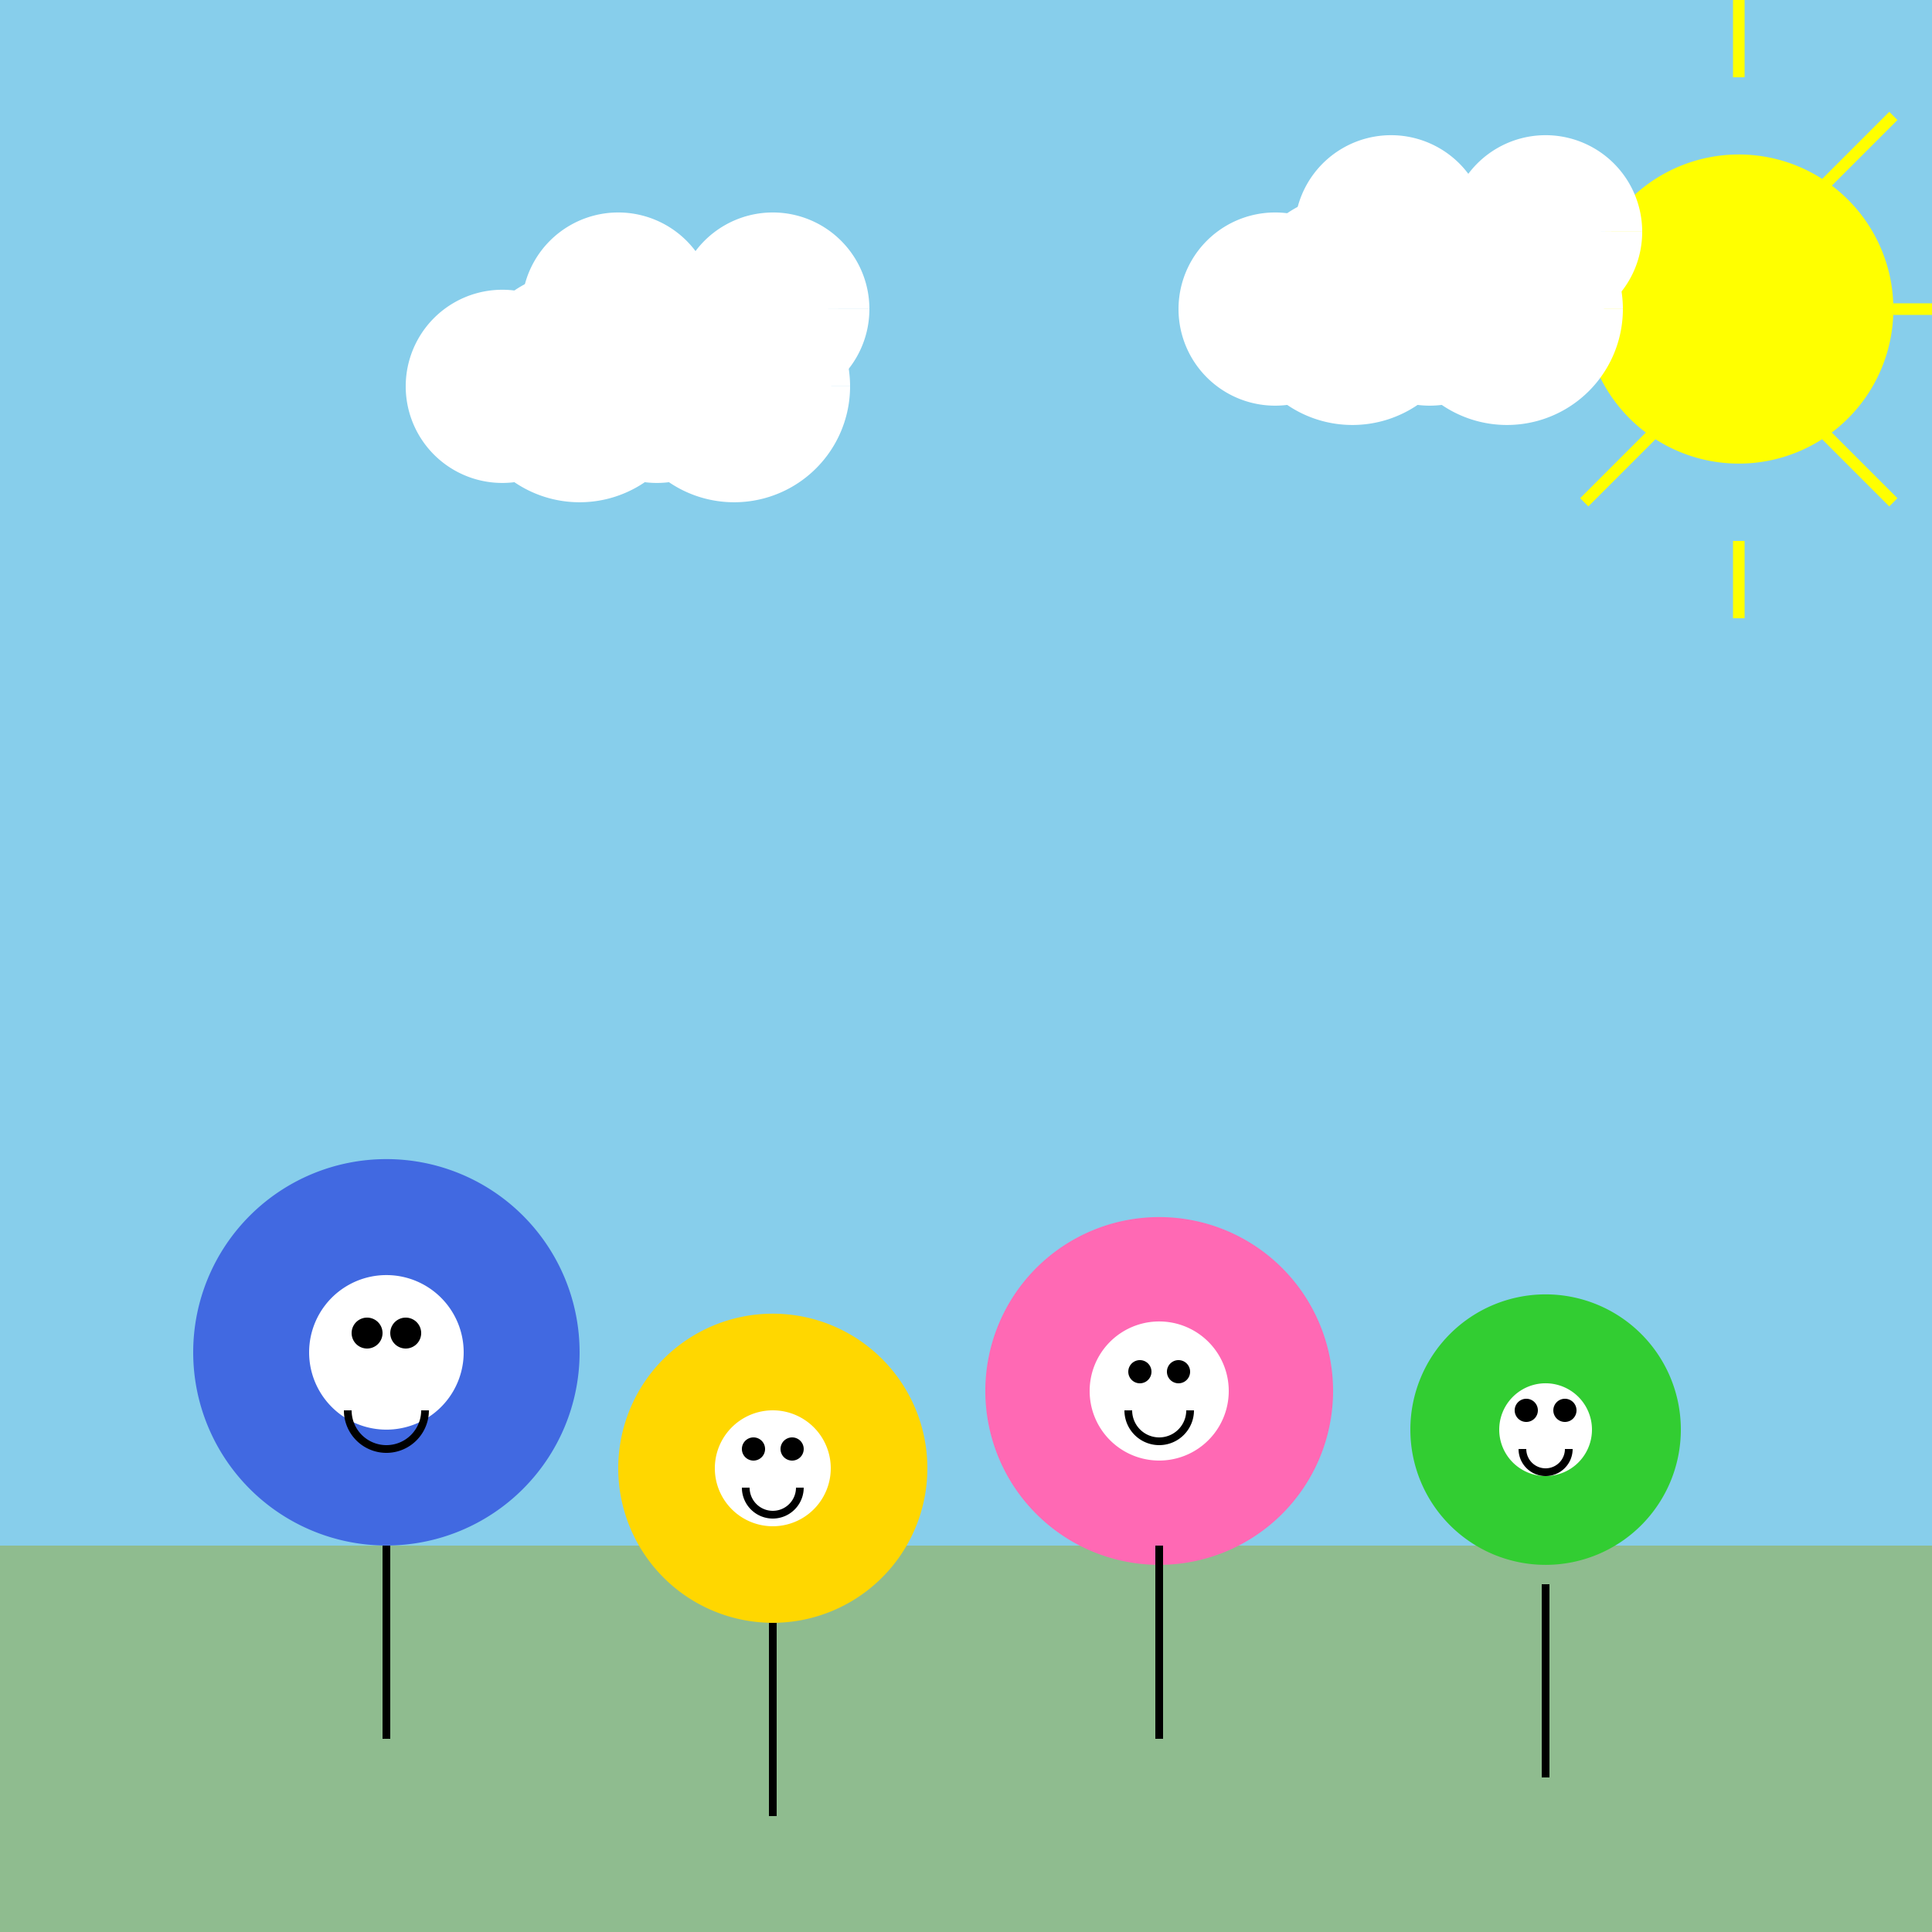 <!--

Generated by DrawGPT.
Free, open source, AI generated images in SVG, PNG, and HTML Canvas format.
https://drawgpt.ai

Created: 2023-09-26T23:34:51.612Z
Link: https://drawgpt.ai/prompt/71436/

-->
<svg xmlns="http://www.w3.org/2000/svg" xmlns:xlink="http://www.w3.org/1999/xlink" width="500" height="500"><defs/><g><rect fill="#87CEEB" stroke="none" x="0" y="0" width="512" height="512"/><rect fill="#8FBC8F" stroke="none" x="0" y="400" width="512" height="112"/><path fill="#4169E1" stroke="none" paint-order="stroke fill markers" d=" M 150 350 A 50 50 0 1 1 150 349.95"/><path fill="#FFD700" stroke="none" paint-order="stroke fill markers" d=" M 240 380 A 40 40 0 1 1 240 379.96"/><path fill="#FF69B4" stroke="none" paint-order="stroke fill markers" d=" M 345 360 A 45 45 0 1 1 345 359.955"/><path fill="#32CD32" stroke="none" paint-order="stroke fill markers" d=" M 435 370 A 35 35 0 1 1 435 369.965"/><path fill="none" stroke="#000000" paint-order="fill stroke markers" d=" M 100 400 L 100 450" stroke-miterlimit="10" stroke-width="2" stroke-dasharray=""/><path fill="none" stroke="#000000" paint-order="fill stroke markers" d=" M 200 420 L 200 470" stroke-miterlimit="10" stroke-width="2" stroke-dasharray=""/><path fill="none" stroke="#000000" paint-order="fill stroke markers" d=" M 300 400 L 300 450" stroke-miterlimit="10" stroke-width="2" stroke-dasharray=""/><path fill="none" stroke="#000000" paint-order="fill stroke markers" d=" M 400 410 L 400 460" stroke-miterlimit="10" stroke-width="2" stroke-dasharray=""/><path fill="#FFFFFF" stroke="none" paint-order="stroke fill markers" d=" M 120 350 A 20 20 0 1 1 120 349.98"/><path fill="#FFFFFF" stroke="none" paint-order="stroke fill markers" d=" M 215 380 A 15 15 0 1 1 215 379.985"/><path fill="#FFFFFF" stroke="none" paint-order="stroke fill markers" d=" M 318 360 A 18 18 0 1 1 318 359.982"/><path fill="#FFFFFF" stroke="none" paint-order="stroke fill markers" d=" M 412 370 A 12 12 0 1 1 412 369.988"/><path fill="#000000" stroke="none" paint-order="stroke fill markers" d=" M 99 345 A 4 4 0 1 1 99 344.996"/><path fill="#000000" stroke="none" paint-order="stroke fill markers" d=" M 109 345 A 4 4 0 1 1 109 344.996"/><path fill="#000000" stroke="none" paint-order="stroke fill markers" d=" M 198 375 A 3 3 0 1 1 198 374.997"/><path fill="#000000" stroke="none" paint-order="stroke fill markers" d=" M 208 375 A 3 3 0 1 1 208 374.997"/><path fill="#000000" stroke="none" paint-order="stroke fill markers" d=" M 298 355 A 3 3 0 1 1 298 354.997"/><path fill="#000000" stroke="none" paint-order="stroke fill markers" d=" M 308 355 A 3 3 0 1 1 308 354.997"/><path fill="#000000" stroke="none" paint-order="stroke fill markers" d=" M 398 365 A 3 3 0 1 1 398 364.997"/><path fill="#000000" stroke="none" paint-order="stroke fill markers" d=" M 408 365 A 3 3 0 1 1 408 364.997"/><path fill="none" stroke="#000000" paint-order="fill stroke markers" d=" M 110 365 A 10 10 0 0 1 90 365" stroke-miterlimit="10" stroke-width="2" stroke-dasharray=""/><path fill="none" stroke="#000000" paint-order="fill stroke markers" d=" M 207 385 A 7 7 0 0 1 193 385" stroke-miterlimit="10" stroke-width="2" stroke-dasharray=""/><path fill="none" stroke="#000000" paint-order="fill stroke markers" d=" M 308 365 A 8 8 0 0 1 292 365" stroke-miterlimit="10" stroke-width="2" stroke-dasharray=""/><path fill="none" stroke="#000000" paint-order="fill stroke markers" d=" M 406 375 A 6 6 0 0 1 394 375" stroke-miterlimit="10" stroke-width="2" stroke-dasharray=""/><path fill="#FFFF00" stroke="none" paint-order="stroke fill markers" d=" M 490 80 A 40 40 0 1 1 490 79.96"/><path fill="none" stroke="#FFFF00" paint-order="fill stroke markers" d=" M 450 20 L 450 0" stroke-miterlimit="10" stroke-width="3" stroke-dasharray=""/><path fill="none" stroke="#FFFF00" paint-order="fill stroke markers" d=" M 450 140 L 450 160" stroke-miterlimit="10" stroke-width="3" stroke-dasharray=""/><path fill="none" stroke="#FFFF00" paint-order="fill stroke markers" d=" M 490 80 L 510 80" stroke-miterlimit="10" stroke-width="3" stroke-dasharray=""/><path fill="none" stroke="#FFFF00" paint-order="fill stroke markers" d=" M 410 80 L 430 80" stroke-miterlimit="10" stroke-width="3" stroke-dasharray=""/><path fill="none" stroke="#FFFF00" paint-order="fill stroke markers" d=" M 470 50 L 490 30" stroke-miterlimit="10" stroke-width="3" stroke-dasharray=""/><path fill="none" stroke="#FFFF00" paint-order="fill stroke markers" d=" M 430 110 L 410 130" stroke-miterlimit="10" stroke-width="3" stroke-dasharray=""/><path fill="none" stroke="#FFFF00" paint-order="fill stroke markers" d=" M 470 110 L 490 130" stroke-miterlimit="10" stroke-width="3" stroke-dasharray=""/><path fill="#FFFFFF" stroke="none" paint-order="stroke fill markers" d=" M 180 100 A 30 30 0 1 1 180 99.97 L 220 100 A 30 30 0 1 1 220 99.97"/><path fill="#FFFFFF" stroke="none" paint-order="stroke fill markers" d=" M 185 80 A 25 25 0 1 1 185 79.975 L 225 80 A 25 25 0 1 1 225 79.975"/><path fill="#FFFFFF" stroke="none" paint-order="stroke fill markers" d=" M 155 100 A 25 25 0 1 1 155 99.975 L 195 100 A 25 25 0 1 1 195 99.975"/><path fill="#FFFFFF" stroke="none" paint-order="stroke fill markers" d=" M 380 80 A 30 30 0 1 1 380 79.97 L 420 80 A 30 30 0 1 1 420 79.97"/><path fill="#FFFFFF" stroke="none" paint-order="stroke fill markers" d=" M 385 60 A 25 25 0 1 1 385 59.975 L 425 60 A 25 25 0 1 1 425 59.975"/><path fill="#FFFFFF" stroke="none" paint-order="stroke fill markers" d=" M 355 80 A 25 25 0 1 1 355 79.975 L 395 80 A 25 25 0 1 1 395 79.975"/></g></svg>